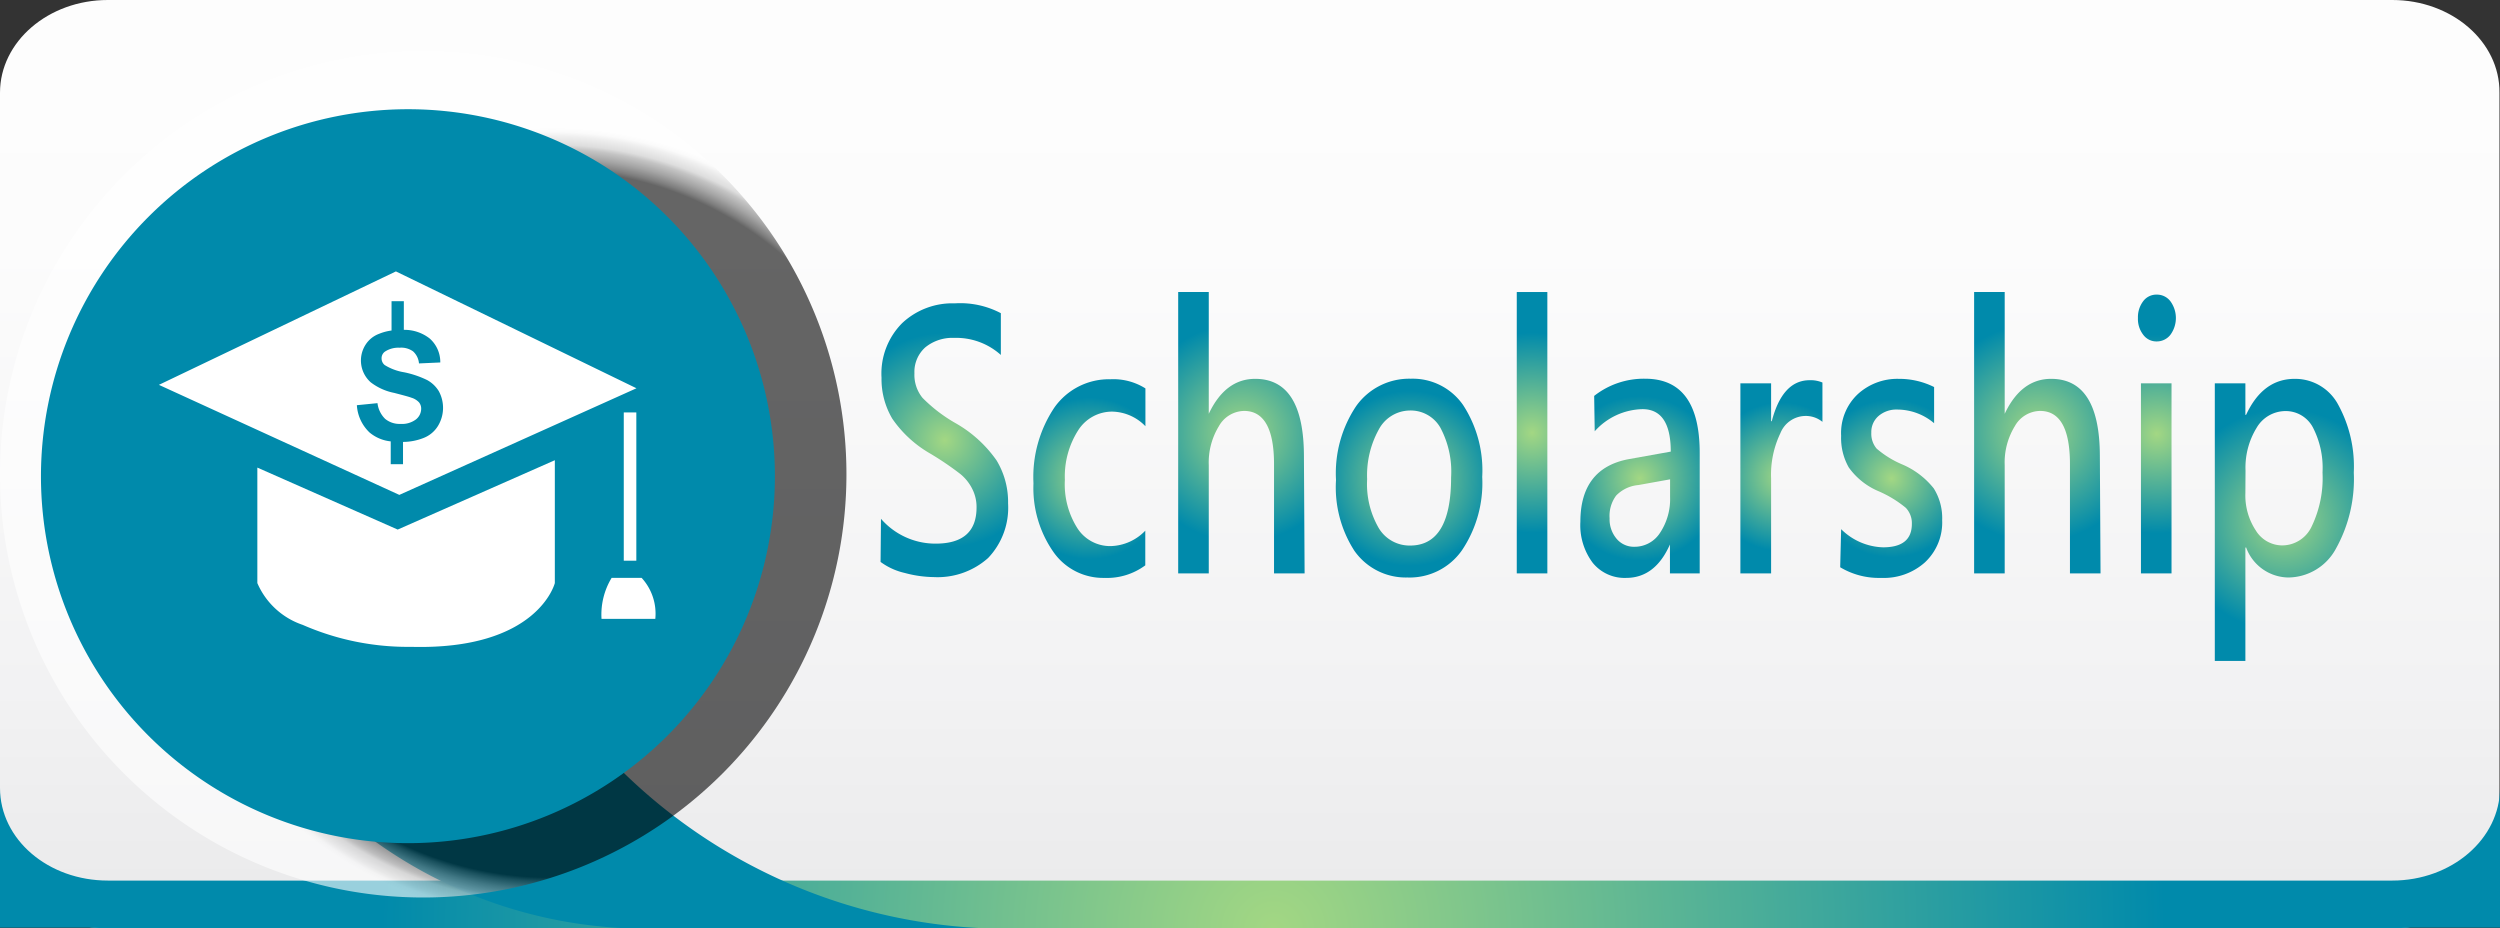 <svg id="圖層_8" data-name="圖層 8" xmlns="http://www.w3.org/2000/svg" xmlns:xlink="http://www.w3.org/1999/xlink" viewBox="0 0 183.12 68"><rect x="0" y="0" width="183.12" height="68" fill="#333333" stroke="none"/><defs><style>.cls-1{fill:url(#未命名漸層);}.cls-2{fill:url(#未命名漸層_2);}.cls-3{fill:url(#未命名漸層_3);}.cls-4{fill:#008aab;}.cls-5{fill:url(#未命名漸層_4);}.cls-6{opacity:0.6;isolation:isolate;fill:url(#未命名漸層_5);}.cls-7{fill:url(#未命名漸層_6);}.cls-8{fill:none;}.cls-10,.cls-9{fill:#fff;}.cls-9{fill-rule:evenodd;}.cls-11{fill:url(#未命名漸層_8);}.cls-12{fill:url(#未命名漸層_8-2);}.cls-13{fill:url(#未命名漸層_8-3);}.cls-14{fill:url(#未命名漸層_8-4);}.cls-15{fill:url(#未命名漸層_8-5);}.cls-16{fill:url(#未命名漸層_8-6);}.cls-17{fill:url(#未命名漸層_8-7);}.cls-18{fill:url(#未命名漸層_8-8);}.cls-19{fill:url(#未命名漸層_8-9);}.cls-20{fill:url(#未命名漸層_8-10);}.cls-21{fill:url(#未命名漸層_8-11);}</style><linearGradient id="未命名漸層" x1="-1069.17" y1="2932.63" x2="-1069.17" y2="2708.1" gradientTransform="matrix(-0.41, 0, 0, 0.41, -372.25, -1133.64)" gradientUnits="userSpaceOnUse"><stop offset="0" stop-color="#e9e9ea"/><stop offset="0.2" stop-color="#f2f2f3"/><stop offset="0.55" stop-color="#fcfcfc"/><stop offset="1" stop-color="#fff"/></linearGradient><linearGradient id="未命名漸層_2" x1="921.28" y1="2932.63" x2="921.28" y2="2708.1" gradientTransform="translate(-260.73 -1133.64) scale(0.41)" xlink:href="#未命名漸層"/><radialGradient id="未命名漸層_3" cx="863.4" cy="2931.7" r="159.36" gradientTransform="translate(-260.71 -1133.82) scale(0.41)" gradientUnits="userSpaceOnUse"><stop offset="0" stop-color="#a3d783"/><stop offset="1" stop-color="#008aab"/></radialGradient><radialGradient id="未命名漸層_4" cx="439.68" cy="1675.96" r="52.89" gradientTransform="matrix(1, 0, 0, -1, 0, 70)" xlink:href="#未命名漸層_3"/><radialGradient id="未命名漸層_5" cx="-2210.92" cy="4009.18" r="76.1" gradientTransform="translate(-1603.32 -868.1) rotate(-90) scale(0.41)" gradientUnits="userSpaceOnUse"><stop offset="0.83"/><stop offset="0.84" stop-color="#2a2a2a"/><stop offset="0.86" stop-color="#6a6a6a"/><stop offset="0.88" stop-color="#9f9f9f"/><stop offset="0.89" stop-color="#c9c9c9"/><stop offset="0.91" stop-color="#e6e6e6"/><stop offset="0.92" stop-color="#f9f9f9"/><stop offset="0.93" stop-color="#fff"/></radialGradient><radialGradient id="未命名漸層_6" cx="373.6" cy="1559.75" r="140.58" gradientTransform="matrix(1, 0, 0, -1, 0, 70)" xlink:href="#未命名漸層_3"/><radialGradient id="未命名漸層_8" cx="69.2" cy="32.25" r="7.86" gradientTransform="matrix(1, 0, 0, 1, 0, 0)" xlink:href="#未命名漸層_3"/><radialGradient id="未命名漸層_8-2" cx="79.81" cy="35.04" r="5.91" gradientTransform="matrix(1, 0, 0, 1, 0, 0)" xlink:href="#未命名漸層_3"/><radialGradient id="未命名漸層_8-3" cx="90.93" cy="31.7" r="7.99" gradientTransform="matrix(1, 0, 0, 1, 0, 0)" xlink:href="#未命名漸層_3"/><radialGradient id="未命名漸層_8-4" cx="103.24" cy="35.04" r="6.41" gradientTransform="matrix(1, 0, 0, 1, 0, 0)" xlink:href="#未命名漸層_3"/><radialGradient id="未命名漸層_8-5" cx="112.22" cy="31.7" r="7.33" gradientTransform="matrix(1, 0, 0, 1, 0, 0)" xlink:href="#未命名漸層_3"/><radialGradient id="未命名漸層_8-6" cx="120.12" cy="35.04" r="6.02" gradientTransform="matrix(1, 0, 0, 1, 0, 0)" xlink:href="#未命名漸層_3"/><radialGradient id="未命名漸層_8-7" cx="130.49" cy="34.92" r="5.44" gradientTransform="matrix(1, 0, 0, 1, 0, 0)" xlink:href="#未命名漸層_3"/><radialGradient id="未命名漸層_8-8" cx="138.56" cy="35.04" r="5.78" gradientTransform="matrix(1, 0, 0, 1, 0, 0)" xlink:href="#未命名漸層_3"/><radialGradient id="未命名漸層_8-9" cx="149.23" cy="31.7" r="7.99" gradientTransform="matrix(1, 0, 0, 1, 0, 0)" xlink:href="#未命名漸層_3"/><radialGradient id="未命名漸層_8-10" cx="157.97" cy="31.79" r="7.28" gradientTransform="matrix(1, 0, 0, 1, 0, 0)" xlink:href="#未命名漸層_3"/><radialGradient id="未命名漸層_8-11" cx="167.32" cy="38.08" r="8.14" gradientTransform="matrix(1, 0, 0, 1, 0, 0)" xlink:href="#未命名漸層_3"/></defs><path class="cls-1" d="M7.9,0H132.22V68H7.9C3.54,68,0,65,0,61.2V6.79C0,3.05,3.54,0,7.9,0Z"/><path class="cls-2" d="M175.23,0H50.91V68H175.19c4.35,0,7.89-3,7.89-6.8V6.79C183.12,3.05,179.58,0,175.23,0Z"/><path class="cls-3" d="M175.23,64.5H7.9c-4.36,0-7.9-3-7.9-6.79v3.45C0,64.91,3.54,68,7.9,68H175.23c4.35,0,7.89-3,7.89-6.8V57.71C183.12,61.45,179.58,64.5,175.23,64.5Z"/><polygon class="cls-4" points="14.35 67.95 0 67.95 0 60.52 2.98 64.66 14.35 67.95"/><polygon class="cls-4" points="168.77 67.95 183.12 67.95 183.12 60.52 180.14 64.66 168.77 67.95"/><path class="cls-5" d="M37.93,46.12H15.5A34.11,34.11,0,0,0,46,68H72.2A40.34,40.34,0,0,1,37.93,46.12Z"/><path class="cls-6" d="M31,3.74a31,31,0,1,1-31,31v-.05A31,31,0,0,1,31,3.74Z"/><path class="cls-7" d="M29.87,8A26.88,26.88,0,1,1,3,34.89v-.06A26.9,26.9,0,0,1,29.87,8Z"/><path class="cls-8" d="M56.73,34A26.9,26.9,0,1,1,29.81,7.12h0A26.9,26.9,0,0,1,56.73,34Z"/><g id="圖層_3" data-name="圖層 3"><path class="cls-9" d="M29.13,38.79,18.85,34.25v8.46a5.55,5.55,0,0,0,3.32,3.06,19.19,19.19,0,0,0,7.94,1.61c9.3.25,10.53-4.67,10.53-4.67v-9Z"/><rect class="cls-10" x="45.69" y="30.21" width="0.92" height="10.86"/><path class="cls-9" d="M44.8,42.33H47a3.88,3.88,0,0,1,1,3H44.06A5.18,5.18,0,0,1,44.8,42.33Z"/><path class="cls-9" d="M29,19.88,11.64,28.19l17.61,8.06,17.37-7.81Zm2,12.21a4.14,4.14,0,0,1-1.48.28V34h-.9V32.33a2.86,2.86,0,0,1-1.55-.65,3,3,0,0,1-.93-2l1.51-.15a1.93,1.93,0,0,0,.56,1.15,1.66,1.66,0,0,0,1.13.37,1.69,1.69,0,0,0,1.13-.33,1,1,0,0,0,.38-.76.72.72,0,0,0-.16-.49,1.25,1.25,0,0,0-.56-.34c-.18-.07-.6-.18-1.25-.35A4.12,4.12,0,0,1,27.15,28a2.14,2.14,0,0,1-.38-2.74,2,2,0,0,1,1-.81,3.6,3.6,0,0,1,.91-.24V22.06h.9v2.1a3,3,0,0,1,1.9.64,2.3,2.3,0,0,1,.77,1.75l-1.56.07a1.35,1.35,0,0,0-.43-.88,1.49,1.49,0,0,0-1-.27,1.77,1.77,0,0,0-1.07.29.59.59,0,0,0-.24.49.62.62,0,0,0,.23.49,3.87,3.87,0,0,0,1.43.53,7.09,7.09,0,0,1,1.68.57,2.28,2.28,0,0,1,.85.81,2.55,2.55,0,0,1-.06,2.55A2.15,2.15,0,0,1,31,32.09Z"/></g><path class="cls-11" d="M64.53,38a5.28,5.28,0,0,0,4,1.82c2,0,3-.88,3-2.65a2.91,2.91,0,0,0-.33-1.39,3.31,3.31,0,0,0-.87-1.07,22.33,22.33,0,0,0-2.18-1.48,8.49,8.49,0,0,1-2.79-2.56,5.69,5.69,0,0,1-.79-3,5.24,5.24,0,0,1,1.51-4,5.37,5.37,0,0,1,3.86-1.45,6.37,6.37,0,0,1,3.37.72V26a4.89,4.89,0,0,0-3.42-1.25,3.14,3.14,0,0,0-2.11.69,2.41,2.41,0,0,0-.8,1.9,2.67,2.67,0,0,0,.59,1.8A11.14,11.14,0,0,0,70,31a9.18,9.18,0,0,1,3,2.73,5.88,5.88,0,0,1,.84,3.14,5.34,5.34,0,0,1-1.46,4,5.56,5.56,0,0,1-4,1.4,8.42,8.42,0,0,1-2.1-.3,4.77,4.77,0,0,1-1.78-.81Z"/><path class="cls-12" d="M83.89,41.41a4.72,4.72,0,0,1-3,.92,4.44,4.44,0,0,1-3.75-1.93,8.18,8.18,0,0,1-1.44-5,9.14,9.14,0,0,1,1.54-5.56,4.89,4.89,0,0,1,4.1-2.06,4.4,4.4,0,0,1,2.56.67v2.77a3.47,3.47,0,0,0-2.44-1.07A2.94,2.94,0,0,0,79,31.48a6.28,6.28,0,0,0-1,3.67,6,6,0,0,0,.91,3.53A2.85,2.85,0,0,0,81.36,40a3.63,3.63,0,0,0,2.53-1.13Z"/><path class="cls-13" d="M95.56,42H93.32V34c0-2.6-.74-3.9-2.19-3.9a2.16,2.16,0,0,0-1.85,1.12,5.09,5.09,0,0,0-.74,2.85V42H86.3V21.39h2.24v8.92h0c.81-1.71,1.94-2.56,3.4-2.56q3.57,0,3.57,5.69Z"/><path class="cls-14" d="M97.86,35.16a8.85,8.85,0,0,1,1.48-5.42,4.77,4.77,0,0,1,4-2,4.49,4.49,0,0,1,3.83,1.93,8.78,8.78,0,0,1,1.4,5.26,8.83,8.83,0,0,1-1.48,5.37,4.67,4.67,0,0,1-4,2,4.6,4.6,0,0,1-3.88-1.95A8.59,8.59,0,0,1,97.86,35.16Zm2.28-.06a6.43,6.43,0,0,0,.85,3.58,2.63,2.63,0,0,0,2.3,1.28q3,0,3-5a6.83,6.83,0,0,0-.79-3.64,2.5,2.5,0,0,0-2.26-1.25A2.6,2.6,0,0,0,101,31.45,6.92,6.92,0,0,0,100.14,35.1Z"/><path class="cls-15" d="M111.1,42V21.39h2.24V42Z"/><path class="cls-16" d="M116.77,29a5.88,5.88,0,0,1,3.73-1.26c2.68,0,4,1.82,4,5.45V42h-2.18V39.88h0c-.72,1.63-1.79,2.45-3.21,2.45a3,3,0,0,1-2.45-1.11,4.59,4.59,0,0,1-.9-3c0-2.62,1.19-4.15,3.55-4.59l3.07-.55c0-2.07-.69-3.11-2.07-3.11a4.83,4.83,0,0,0-3.5,1.62ZM120,35.53a2.57,2.57,0,0,0-1.62.77,2.49,2.49,0,0,0-.48,1.66,2.2,2.2,0,0,0,.51,1.5,1.65,1.65,0,0,0,1.3.59,2.21,2.21,0,0,0,1.87-1,4.46,4.46,0,0,0,.75-2.65V35.11Z"/><path class="cls-17" d="M133.49,30.9a1.93,1.93,0,0,0-1.32-.43,2,2,0,0,0-1.76,1.26,7.05,7.05,0,0,0-.68,3.33V42h-2.25V28.08h2.25v2.77h.05c.52-2,1.45-3,2.77-3a2.19,2.19,0,0,1,.94.17Z"/><path class="cls-18" d="M134.86,38.76a4.54,4.54,0,0,0,3.07,1.33c1.41,0,2.11-.57,2.11-1.72a1.63,1.63,0,0,0-.44-1.17,8.27,8.27,0,0,0-2-1.22,5.13,5.13,0,0,1-2.18-1.74,4.36,4.36,0,0,1-.56-2.32,3.91,3.91,0,0,1,1.22-3.05,4.29,4.29,0,0,1,3-1.12,5.73,5.73,0,0,1,2.59.6V31a4.18,4.18,0,0,0-2.7-1,2,2,0,0,0-1.37.47,1.55,1.55,0,0,0-.53,1.22,1.69,1.69,0,0,0,.39,1.17A7.08,7.08,0,0,0,139.29,34a5.9,5.9,0,0,1,2.35,1.77,4.09,4.09,0,0,1,.62,2.33A4,4,0,0,1,141,41.19a4.52,4.52,0,0,1-3.21,1.14,5.53,5.53,0,0,1-3-.78Z"/><path class="cls-19" d="M153.86,42h-2.24V34q0-3.9-2.19-3.9a2.16,2.16,0,0,0-1.85,1.12,5.09,5.09,0,0,0-.74,2.85V42H144.6V21.39h2.24v8.92h0c.81-1.71,1.94-2.56,3.4-2.56q3.57,0,3.57,5.69Z"/><path class="cls-20" d="M156.6,23.29a1.93,1.93,0,0,1,.38-1.22,1.2,1.2,0,0,1,1-.49,1.23,1.23,0,0,1,1,.49,2.08,2.08,0,0,1,0,2.45,1.26,1.26,0,0,1-1,.49,1.19,1.19,0,0,1-1-.5A1.88,1.88,0,0,1,156.6,23.29ZM156.82,42V28.08h2.24V42Z"/><path class="cls-21" d="M164.47,40.12v8.29h-2.24V28.08h2.24v2.31h.05c.82-1.76,2-2.64,3.56-2.64a3.57,3.57,0,0,1,3.17,1.86,9.43,9.43,0,0,1,1.16,5,10.47,10.47,0,0,1-1.31,5.58,4,4,0,0,1-3.51,2.11,3.34,3.34,0,0,1-3.07-2.21Zm0-4a4.65,4.65,0,0,0,.76,2.73,2.28,2.28,0,0,0,1.93,1.1,2.39,2.39,0,0,0,2.18-1.42,8.18,8.18,0,0,0,.78-3.92,6.43,6.43,0,0,0-.72-3.33,2.25,2.25,0,0,0-2-1.17,2.46,2.46,0,0,0-2.11,1.23,5.56,5.56,0,0,0-.81,3.12Z"/></svg>